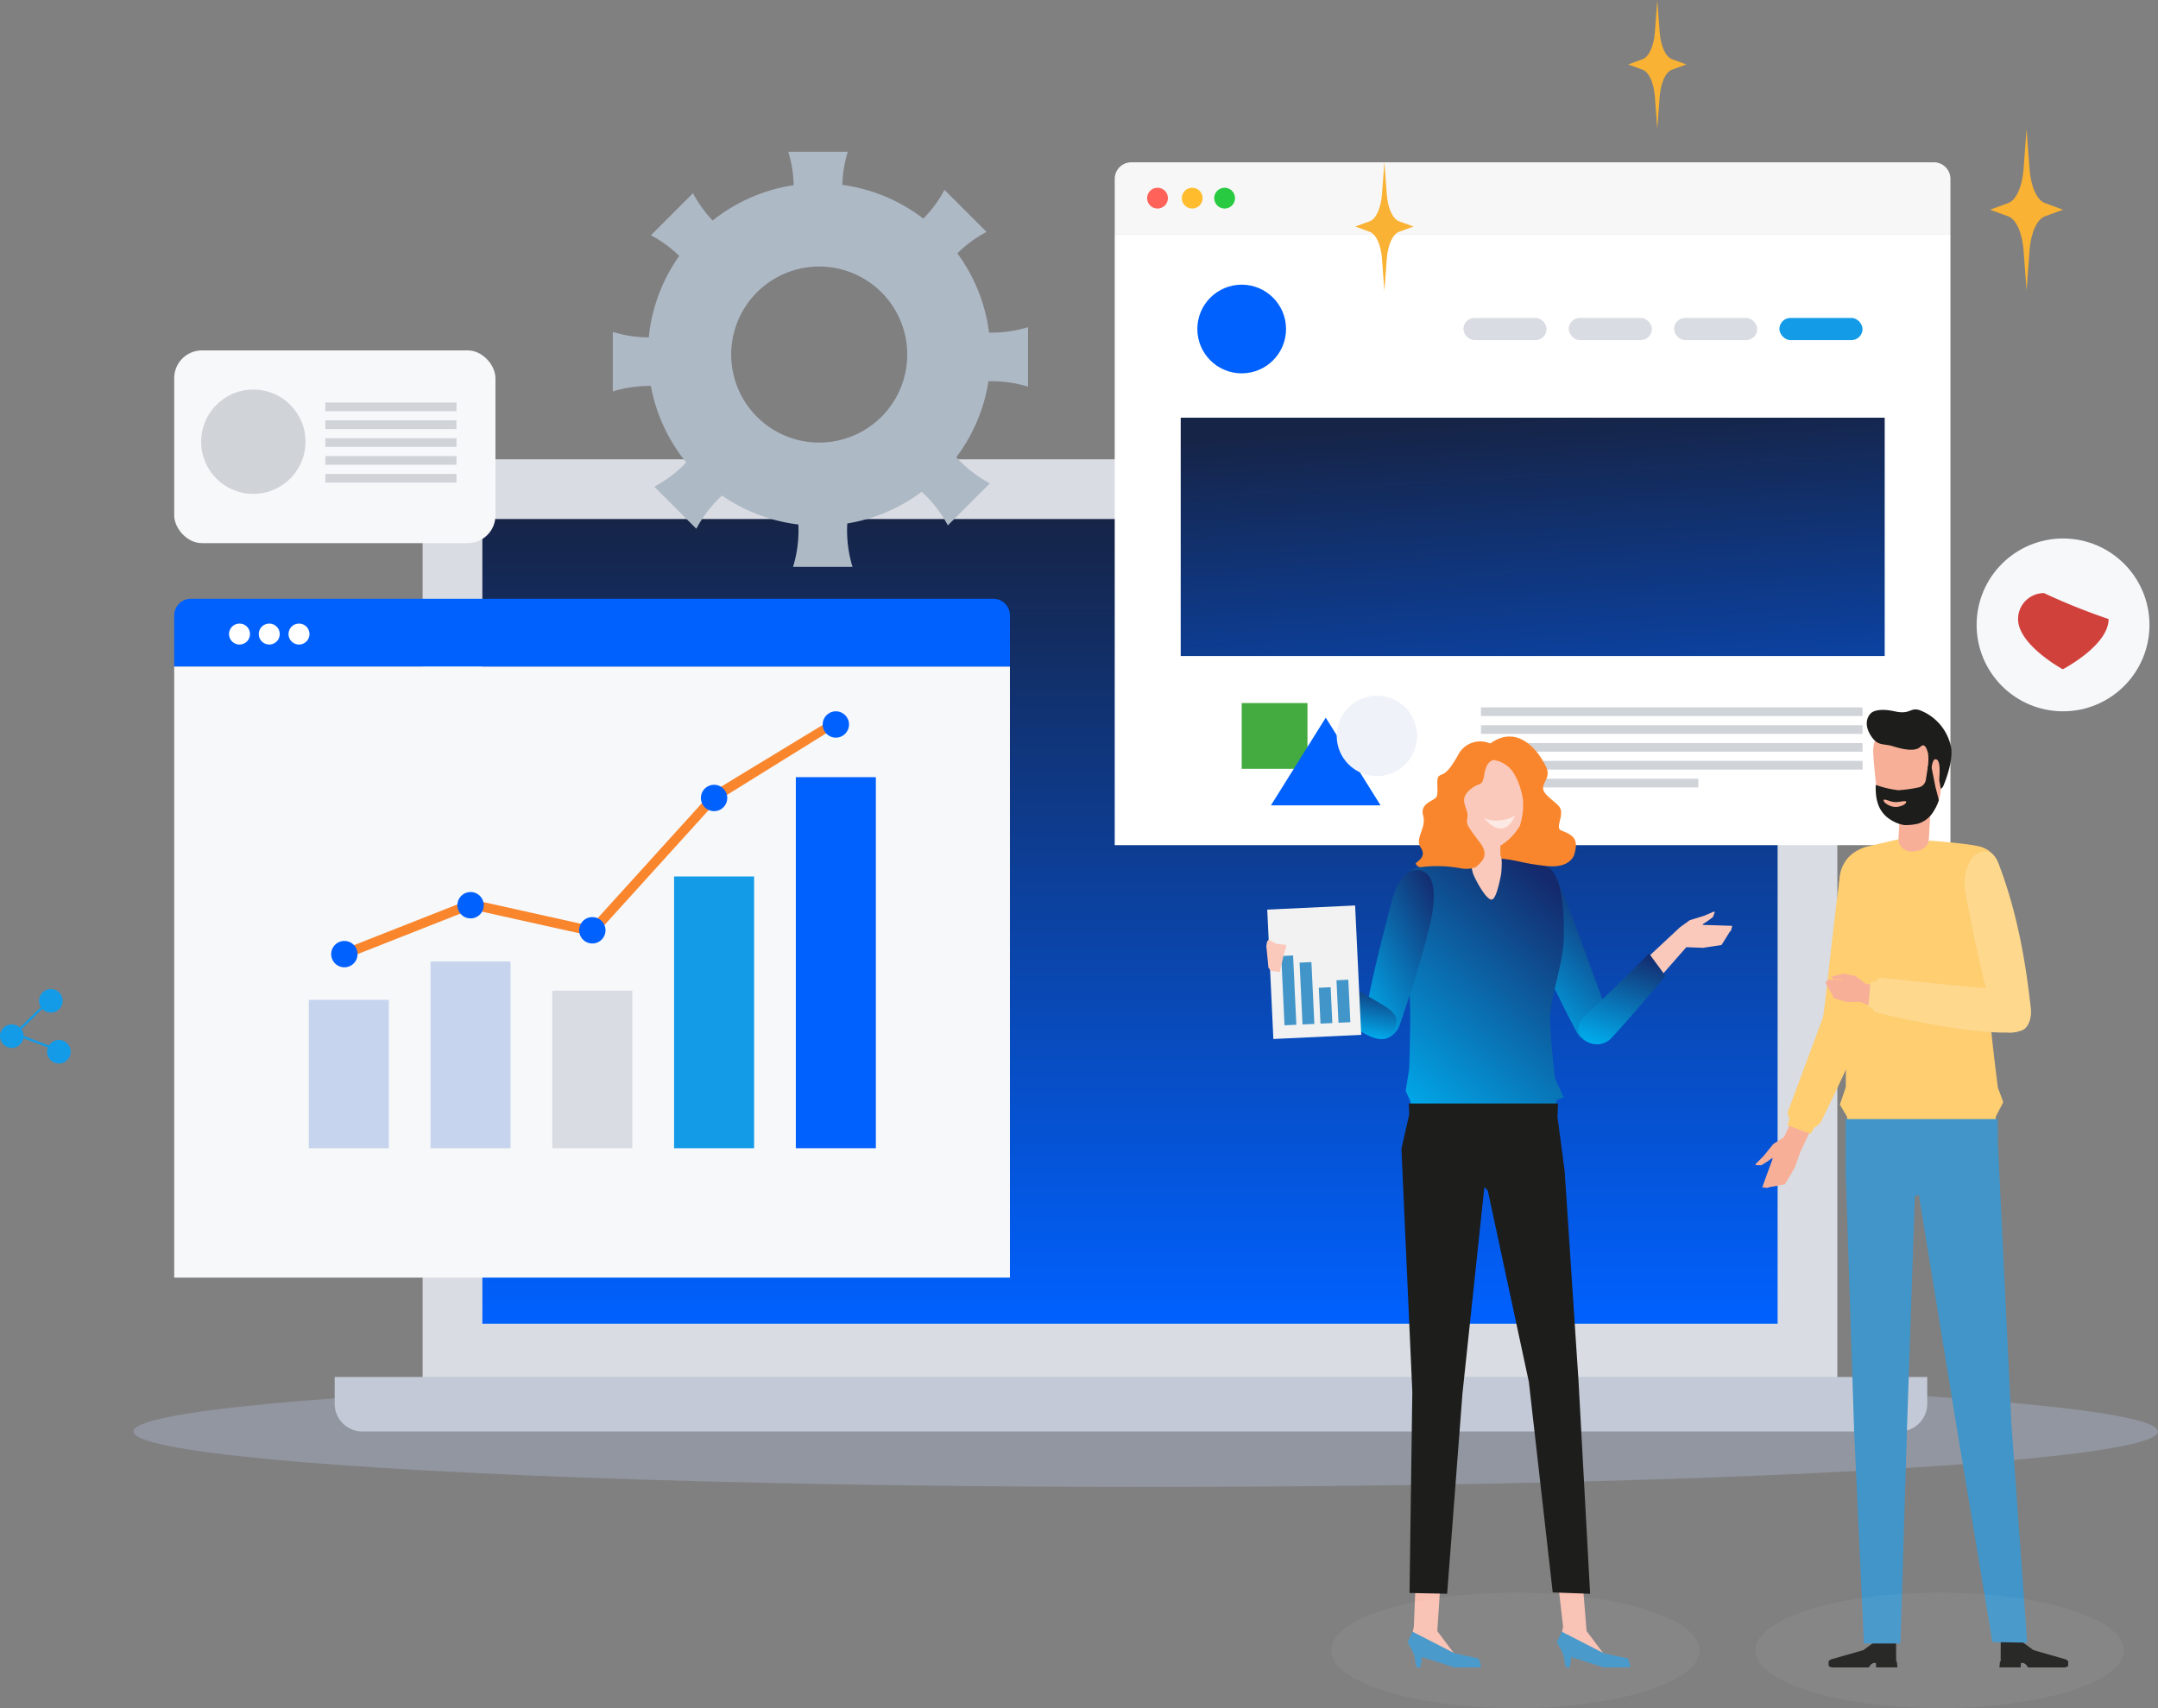 <svg xmlns="http://www.w3.org/2000/svg" xmlns:xlink="http://www.w3.org/1999/xlink" width="389.301" height="308.174" viewBox="0 0 389.301 308.174"><rect x="0" y="0" width="389.301" height="308.174" fill="#808080" stroke="none"/><defs><linearGradient id="linear-gradient" x1="-48.15" y1="-2.261" x2="-48.15" y2="-1.888" gradientUnits="objectBoundingBox"><stop offset="0" stop-color="#f6f6f6"></stop><stop offset="1" stop-color="#c9d6ff"></stop></linearGradient><linearGradient id="linear-gradient-2" x1="0.5" x2="0.5" y2="1" gradientUnits="objectBoundingBox"><stop offset="0" stop-color="#162447"></stop><stop offset="1" stop-color="#0061ff"></stop></linearGradient><linearGradient id="linear-gradient-3" x2="0.9" y2="2.139" xlink:href="#linear-gradient-2"></linearGradient><linearGradient id="linear-gradient-4" x1="-200.904" y1="3.455" x2="-200.904" y2="3.556" gradientUnits="objectBoundingBox"><stop offset="0" stop-color="#f9b233"></stop><stop offset="1" stop-color="#e6007e"></stop></linearGradient><linearGradient id="linear-gradient-5" x1="-378.843" y1="50.686" x2="-378.843" y2="50.787" xlink:href="#linear-gradient-4"></linearGradient><linearGradient id="linear-gradient-6" x1="-378.843" y1="59.839" x2="-378.843" y2="59.941" xlink:href="#linear-gradient-4"></linearGradient><linearGradient id="linear-gradient-7" x1="0.269" y1="0.904" x2="0.755" y2="0.089" gradientUnits="objectBoundingBox"><stop offset="0" stop-color="#00adee"></stop><stop offset="1" stop-color="#142a6d"></stop></linearGradient><linearGradient id="linear-gradient-8" x1="0.327" y1="1.043" x2="0.689" y2="-0.038" xlink:href="#linear-gradient-7"></linearGradient><linearGradient id="linear-gradient-9" x1="0.22" y1="1.028" x2="0.77" y2="0.004" xlink:href="#linear-gradient-7"></linearGradient><linearGradient id="linear-gradient-10" x1="0.11" y1="0.984" x2="0.875" y2="0.011" xlink:href="#linear-gradient-7"></linearGradient><linearGradient id="linear-gradient-11" x1="0.429" y1="0.838" x2="0.588" y2="0.183" xlink:href="#linear-gradient-7"></linearGradient></defs><g id="tailored-website-support" transform="translate(-550.557 -404.554)"><g id="other-elements" transform="translate(550.557 435.561)"><g id="Group_13130" data-name="Group 13130" transform="translate(0 0)"><g id="Group_14337" data-name="Group 14337" transform="translate(201.096 -1.725)"><path id="Rectangle_562" data-name="Rectangle 562" d="M3,0H147.76a3,3,0,0,1,3,3v9.937a0,0,0,0,1,0,0H0a0,0,0,0,1,0,0V3A3,3,0,0,1,3,0Z" fill="#f7f7f7"></path><g id="Group_39" data-name="Group 39" transform="translate(5.843 4.591)"><circle id="Ellipse_107" data-name="Ellipse 107" cx="1.878" cy="1.878" r="1.878" transform="translate(0 0)" fill="#ff6259"></circle><ellipse id="Ellipse_108" data-name="Ellipse 108" cx="1.878" cy="1.878" rx="1.878" ry="1.878" transform="translate(6.26 0)" fill="#ffbd2d"></ellipse><ellipse id="Ellipse_109" data-name="Ellipse 109" cx="1.878" cy="1.878" rx="1.878" ry="1.878" transform="translate(12.102 0)" fill="#27ca41"></ellipse></g></g><ellipse id="Ellipse_8810" data-name="Ellipse 8810" cx="182.616" cy="10.008" rx="182.616" ry="10.008" transform="translate(24.069 217.263)" opacity="0.25" fill="url(#linear-gradient)"></ellipse><g id="Group_13072" data-name="Group 13072" transform="translate(60.374 51.864)"><path id="Rectangle_2075" data-name="Rectangle 2075" d="M10,0H245.213a10,10,0,0,1,10,10V166.739a0,0,0,0,1,0,0H0a0,0,0,0,1,0,0V10A10,10,0,0,1,10,0Z" transform="translate(15.868)" fill="#d9dce2"></path><rect id="Rectangle_2076" data-name="Rectangle 2076" width="233.662" height="145.188" transform="translate(26.643 10.776)" fill="url(#linear-gradient-2)"></rect><path id="Rectangle_2125" data-name="Rectangle 2125" d="M0,0H287.3a0,0,0,0,1,0,0V4.833a5,5,0,0,1-5,5H5a5,5,0,0,1-5-5V0A0,0,0,0,1,0,0Z" transform="translate(0 165.573)" fill="#c3c9d6"></path></g><g id="Group_13074" data-name="Group 13074" transform="translate(31.427 78.029)"><rect id="Rectangle_2079" data-name="Rectangle 2079" width="150.762" height="110.268" transform="translate(0 11.214)" fill="#f7f8fa"></rect><path id="Rectangle_2080" data-name="Rectangle 2080" d="M3,0H147.762a3,3,0,0,1,3,3v9.214a0,0,0,0,1,0,0H0a0,0,0,0,1,0,0V3A3,3,0,0,1,3,0Z" transform="translate(0 -1)" fill="#0061ff"></path></g><g id="Group_13100" data-name="Group 13100" transform="translate(201.096 0)"><g id="Group_13083" data-name="Group 13083"><rect id="Rectangle_2090" data-name="Rectangle 2090" width="150.762" height="110.268" transform="translate(0 11.214)" fill="#fff"></rect></g><circle id="Ellipse_8952" data-name="Ellipse 8952" cx="8" cy="8" r="8" transform="translate(14.904 20.355)" fill="#0061ff"></circle><g id="Group_14333" data-name="Group 14333" transform="translate(-5)"><rect id="Rectangle_2460" data-name="Rectangle 2460" width="15" height="4" rx="2" transform="translate(67.904 26.355)" fill="#d9dce2"></rect><rect id="Rectangle_2461" data-name="Rectangle 2461" width="15" height="4" rx="2" transform="translate(86.904 26.355)" fill="#d9dce2"></rect><rect id="Rectangle_2462" data-name="Rectangle 2462" width="15" height="4" rx="2" transform="translate(105.904 26.355)" fill="#d9dce2"></rect><rect id="Rectangle_2463" data-name="Rectangle 2463" width="15" height="4" rx="2" transform="translate(124.904 26.355)" fill="#139be8"></rect></g><rect id="Rectangle_2464" data-name="Rectangle 2464" width="127" height="43" transform="translate(11.904 44.355)" fill="url(#linear-gradient-3)"></rect><g id="Group_14334" data-name="Group 14334" transform="translate(66.076 96.621)"><g id="Group_13116" data-name="Group 13116" transform="translate(0 12.879)"><rect id="Rectangle_2114" data-name="Rectangle 2114" width="39.206" height="1.57" fill="#d0d4d9"></rect></g><g id="Group_13117" data-name="Group 13117" transform="translate(0 9.659)"><rect id="Rectangle_2115" data-name="Rectangle 2115" width="68.828" height="1.57" fill="#d0d4d9"></rect></g><g id="Group_13118" data-name="Group 13118" transform="translate(0 6.439)"><rect id="Rectangle_2116" data-name="Rectangle 2116" width="68.828" height="1.57" fill="#d0d4d9"></rect></g><g id="Group_13119" data-name="Group 13119" transform="translate(0 3.22)"><rect id="Rectangle_2117" data-name="Rectangle 2117" width="68.828" height="1.57" fill="#d0d4d9"></rect></g><g id="Group_13120" data-name="Group 13120"><rect id="Rectangle_2118" data-name="Rectangle 2118" width="68.828" height="1.57" fill="#d0d4d9"></rect></g></g><g id="Group_14335" data-name="Group 14335" transform="translate(0 -3.264)"><rect id="Rectangle_2465" data-name="Rectangle 2465" width="11.866" height="11.866" transform="translate(22.904 99.107)" fill="#43ab3f"></rect><path id="Polygon_13" data-name="Polygon 13" d="M9.889,0l9.889,15.821H0Z" transform="translate(28.18 101.743)" fill="#0061ff"></path><ellipse id="Ellipse_8953" data-name="Ellipse 8953" cx="7.252" cy="7.251" rx="7.252" ry="7.251" transform="translate(40.047 97.785)" fill="#eff2f8"></ellipse></g></g><path id="Path_18875" data-name="Path 18875" d="M593.54,1038.439a2.121,2.121,0,0,0-3.714-.232l-4.589-1.723a2.111,2.111,0,0,0-.392-1.179l3.781-3.679a2.13,2.13,0,1,0-.254-.325l-3.8,3.694a2.123,2.123,0,1,0,.629,1.915l4.436,1.665a2.123,2.123,0,1,0,3.9-.136Z" transform="translate(-580.992 -880.591)" fill="#139be8"></path><g id="Group_13122" data-name="Group 13122" transform="translate(31.427 32.217)"><rect id="Rectangle_2113" data-name="Rectangle 2113" width="57.953" height="34.772" rx="5" fill="#f7f8fa"></rect><circle id="Ellipse_8818" data-name="Ellipse 8818" cx="9.417" cy="9.417" r="9.417" transform="translate(4.856 7.056)" fill="#d0d4d9"></circle><g id="Group_13121" data-name="Group 13121" transform="translate(27.26 9.404)"><g id="Group_13116-2" data-name="Group 13116" transform="translate(0 12.879)"><rect id="Rectangle_2114-2" data-name="Rectangle 2114" width="23.664" height="1.57" fill="#d0d4d9"></rect></g><g id="Group_13117-2" data-name="Group 13117" transform="translate(0 9.659)"><rect id="Rectangle_2115-2" data-name="Rectangle 2115" width="23.664" height="1.57" fill="#d0d4d9"></rect></g><g id="Group_13118-2" data-name="Group 13118" transform="translate(0 6.439)"><rect id="Rectangle_2116-2" data-name="Rectangle 2116" width="23.664" height="1.57" fill="#d0d4d9"></rect></g><g id="Group_13119-2" data-name="Group 13119" transform="translate(0 3.22)"><rect id="Rectangle_2117-2" data-name="Rectangle 2117" width="23.664" height="1.57" fill="#d0d4d9"></rect></g><g id="Group_13120-2" data-name="Group 13120"><rect id="Rectangle_2118-2" data-name="Rectangle 2118" width="23.664" height="1.57" fill="#d0d4d9"></rect></g></g></g><g id="Group_5026" data-name="Group 5026" transform="translate(55.707 121.218)"><rect id="Rectangle_905" data-name="Rectangle 905" width="14.435" height="26.77" transform="translate(0 28.178)" fill="#c6d4ed"></rect><rect id="Rectangle_906" data-name="Rectangle 906" width="14.435" height="33.694" transform="translate(21.965 21.254)" fill="#c6d4ed"></rect><rect id="Rectangle_907" data-name="Rectangle 907" width="14.437" height="28.425" transform="translate(43.929 26.522)" fill="#d9dce2" style="isolation: isolate"></rect><rect id="Rectangle_908" data-name="Rectangle 908" width="14.436" height="49.034" transform="translate(65.895 5.914)" fill="#139be8"></rect><rect id="Rectangle_909" data-name="Rectangle 909" width="14.436" height="66.948" transform="translate(87.86 -12.001)" fill="#0061ff"></rect></g><g id="Group_5031" data-name="Group 5031" transform="translate(59.749 107.333)"><g id="Group_5029" data-name="Group 5029" transform="translate(1.668 1.76)"><path id="Path_10853" data-name="Path 10853" d="M228.944,126.612l-.638-1.62,23.47-9.249,21.663,4.818,21.841-24.1L317.4,83.028l.221,1.729L296.139,98.1,274.05,122.481l-22.13-4.921Z" transform="translate(-228.306 -93.598)" fill="#f9862d"></path></g><g id="Group_5030" data-name="Group 5030" transform="translate(0 -0.001)"><path id="Path_10854" data-name="Path 10854" d="M232.1,113.006a2.376,2.376,0,1,1-2.377-2.376A2.377,2.377,0,0,1,232.1,113.006Z" transform="translate(-227.349 -79.195)" fill="#0061ff"></path><path id="Path_10855" data-name="Path 10855" d="M245.168,107.942a2.376,2.376,0,1,1-2.376-2.377A2.376,2.376,0,0,1,245.168,107.942Z" transform="translate(-217.65 -82.954)" fill="#0061ff"></path><path id="Path_10856" data-name="Path 10856" d="M257.775,110.538a2.377,2.377,0,1,1-2.377-2.376A2.377,2.377,0,0,1,257.775,110.538Z" transform="translate(-208.293 -81.027)" fill="#0061ff"></path><path id="Path_10857" data-name="Path 10857" d="M270.382,96.836a2.376,2.376,0,1,1-2.376-2.377A2.376,2.376,0,0,1,270.382,96.836Z" transform="translate(-198.935 -91.198)" fill="#0061ff"></path><ellipse id="Ellipse_3267" data-name="Ellipse 3267" cx="2.377" cy="2.377" rx="2.377" ry="2.377" transform="translate(88.66 -10)" fill="#0061ff"></ellipse></g></g><g id="Group_13068" data-name="Group 13068" transform="translate(356.581 66.152)"><circle id="Ellipse_8809" data-name="Ellipse 8809" cx="15.59" cy="15.59" r="15.59" transform="translate(0 0)" fill="#f7f8fa"></circle><path id="Path_18810" data-name="Path 18810" d="M2097.664,666.16a114.263,114.263,0,0,1-11.651-4.68,4.68,4.68,0,0,0-4.68,4.68c0,4.68,8.066,9.062,8.066,9.062S2097.664,670.94,2097.664,666.16Z" transform="translate(-2073.857 -651.627)" fill="#d0413c"></path></g><g id="wink"><path id="Path_22987" data-name="Path 22987" d="M1778.083,1044.71l.541,7.268c.233,3.134,1.343,5.59,2.759,6.106l3.284,1.2-3.284,1.2c-1.416.516-2.526,2.973-2.759,6.107l-.541,7.268-.541-7.268c-.233-3.134-1.343-5.59-2.759-6.107l-3.284-1.2,3.284-1.2c1.416-.516,2.526-2.972,2.759-6.106Z" transform="translate(-1412.494 -1052.455)" fill="url(#linear-gradient-4)"></path><path id="Path_22988" data-name="Path 22988" d="M1292.6,1057.372l.432-5.8c.186-2.5,1.072-4.462,2.2-4.874l2.621-.955-2.621-.956c-1.13-.412-2.016-2.373-2.2-4.874l-.432-5.8-.432,5.8c-.186,2.5-1.072,4.462-2.2,4.874l-2.621.956,2.621.955c1.13.412,2.016,2.372,2.2,4.874Z" transform="translate(-1042.858 -1035.875)" fill="url(#linear-gradient-5)"></path><path id="Path_22989" data-name="Path 22989" d="M1569.674,656.2l.432-5.8c.186-2.5,1.072-4.462,2.2-4.874l2.621-.955-2.621-.955c-1.13-.412-2.016-2.373-2.2-4.874l-.432-5.8-.432,5.8c-.186,2.5-1.072,4.462-2.2,4.874l-2.621.955,2.621.955c1.13.412,2.016,2.373,2.2,4.874Z" transform="translate(-1270.702 -663.949)" fill="url(#linear-gradient-6)"></path></g></g><g id="Group_13132" data-name="Group 13132" transform="translate(41.313 81.5)"><circle id="Ellipse_8823" data-name="Ellipse 8823" cx="1.894" cy="1.894" r="1.894" fill="#fff"></circle><circle id="Ellipse_8824" data-name="Ellipse 8824" cx="1.894" cy="1.894" r="1.894" transform="translate(5.366)" fill="#fff"></circle><circle id="Ellipse_8825" data-name="Ellipse 8825" cx="1.894" cy="1.894" r="1.894" transform="translate(10.732)" fill="#fff"></circle></g></g><path id="cog" d="M1023.225,452.452a30.732,30.732,0,0,0-5.716-14.3,22.258,22.258,0,0,1,5.259-3.869l-7.587-7.587a22.254,22.254,0,0,1-3.806,5.192,30.736,30.736,0,0,0-14.614-6.088,22.245,22.245,0,0,1,.974-5.975h-10.73a22.252,22.252,0,0,1,.975,6.03,30.749,30.749,0,0,0-14.62,6.374,22.261,22.261,0,0,1-3.549-4.926l-7.587,7.587a22.239,22.239,0,0,1,5.108,3.724,30.719,30.719,0,0,0-5.494,14.7,22.261,22.261,0,0,1-6.485-.983v10.73a22.244,22.244,0,0,1,6.859-.978,30.764,30.764,0,0,0,6.377,13.79,22.258,22.258,0,0,1-5.758,4.383l7.587,7.587a22.256,22.256,0,0,1,4.634-5.992,30.711,30.711,0,0,0,13.766,5.223,22.252,22.252,0,0,1-.954,7.64h10.73a22.251,22.251,0,0,1-.944-7.824,30.747,30.747,0,0,0,13.424-5.719,22.258,22.258,0,0,1,4.715,6.065l7.587-7.587a22.25,22.25,0,0,1-6.061-4.71,30.745,30.745,0,0,0,5.8-13.709,22.255,22.255,0,0,1,7.136.973v-10.73A22.252,22.252,0,0,1,1023.225,452.452Zm-29.609,19.808a15.881,15.881,0,1,1,14.816-14.816A15.882,15.882,0,0,1,993.616,472.259Z" transform="translate(-294.242 12.113)" fill="#aeb9c6"></path><g id="Group_14331" data-name="Group 14331" transform="translate(778.996 537.444)"><g id="Group_5400" data-name="Group 5400" transform="translate(33.569 4.095)"><g id="Group_5396" data-name="Group 5396" transform="translate(2.942 12.734)"><g id="Group_5395" data-name="Group 5395" transform="translate(0 0)"><rect id="Rectangle_971" data-name="Rectangle 971" width="13.576" height="5.679" transform="translate(0.754 13.87) rotate(-93.183)" fill="#fbc9bb"></rect></g></g><g id="Group_5399" data-name="Group 5399" transform="translate(0)"><g id="Group_5398" data-name="Group 5398"><g id="Group_5397" data-name="Group 5397"><path id="Path_11178" data-name="Path 11178" d="M508.206-76.162c.12,4.048-2.578,7.411-6.031,7.516s-6.346-3.094-6.468-7.142c-.011-.347-.21-3.186-.344-5.49a2.894,2.894,0,0,1,2.8-3.064l7.281-.218a2.9,2.9,0,0,1,2.983,3.008C508.338-79.262,508.195-76.5,508.206-76.162Z" transform="translate(-495.357 84.561)" fill="#fbc9bb"></path></g></g><path id="Path_11179" data-name="Path 11179" d="M501.757-79.786s-2.98,1.641-5.578.407C496.179-79.379,499.465-74.886,501.757-79.786Z" transform="translate(-490.44 90.001)" fill="#fde9e4"></path></g></g><g id="Group_5402" data-name="Group 5402" transform="translate(25.475 152.413)"><g id="Group_5401" data-name="Group 5401" transform="translate(0.174 0)"><path id="Path_11180" data-name="Path 11180" d="M505.465-14.983l-.577,8.733,3.127,4.171,3.4.948V-.117l-3.2.069L503.1-1.522l-2.364-.905L499.691-4.31l.686-1.4.279-1.329.336-8.2Z" transform="translate(-499.691 15.238)" fill="#f9c0b2"></path></g><path id="Path_11181" data-name="Path 11181" d="M512.162-4.53l.157-.265-.431-1.34-4.333-.935-7.647-3.924-.15.44L499.049-9.1l.859,1.568.36.866.387,2.134h.739l.284-1.859L507.47-4.53Z" transform="translate(-499.049 20.074)" fill="#4195c9"></path></g><g id="Group_5404" data-name="Group 5404" transform="translate(52.409 152.285)"><g id="Group_5403" data-name="Group 5403" transform="translate(0.174 0)"><path id="Path_11182" data-name="Path 11182" d="M491.575-15.043l.725,8.861,3.127,4.171,3.4.948V-.049l-3.2.069-5.117-1.473-2.364-.905L487.1-4.242l.686-1.4.279-1.329L487.1-15.3Z" transform="translate(-487.102 15.297)" fill="#f9c0b2"></path></g><path id="Path_11183" data-name="Path 11183" d="M499.573-4.53l.157-.265-.431-1.34-4.333-.935-7.647-3.924-.15.44L486.461-9.1l.859,1.568.36.866.387,2.134h.739l.284-1.859,5.792,1.859Z" transform="translate(-486.461 20.201)" fill="#4195c9"></path></g><g id="Group_5410" data-name="Group 5410" transform="translate(44.573 23.045)"><path id="Path_11184" data-name="Path 11184" d="M491.657-65.684l1.479-2.367.232-.243.212-.841-2.859-.1-2.261-.059-.272-.093.9-.576,1.009-.751.331-.872-.128-.133-1.819.776-2.567.794-1.772,1.284-6.267,5.851,2.311,3.56,5.116-5.829,3.016.112Z" transform="translate(-454.105 80.249)" fill="#fbc9bb"></path><g id="Group_5409" data-name="Group 5409" transform="translate(0)"><g id="Group_5408" data-name="Group 5408"><g id="Group_5407" data-name="Group 5407"><g id="Group_5406" data-name="Group 5406"><g id="Group_5405" data-name="Group 5405"><path id="Path_11185" data-name="Path 11185" d="M488.4-69.162c4,9.444,8.04,17.957,11.138,23.734,1.091,2.03,3.738,2.745,5.051,1.778l.3-.165c1.13-1.525.963-2.948-.009-5.6-3.753-10.255-5.6-15.494-8.712-23.308a4.793,4.793,0,0,0-5.61-2.786C486.987-74.214,488.4-69.162,488.4-69.162Z" transform="translate(-488.122 75.703)" fill="url(#linear-gradient-7)"></path><path id="Path_11186" data-name="Path 11186" d="M499.229-64.133l-2.97-4.046s-6.624,6.7-10.963,10.661c-1.641,1.5-2.516,2.959-1.055,4.493h0a3.52,3.52,0,0,0,5.069.276C493-56.685,499.229-64.133,499.229-64.133Z" transform="translate(-471.784 84.277)" fill="url(#linear-gradient-8)"></path></g></g></g></g></g></g><g id="Group_5411" data-name="Group 5411" transform="translate(23.901 21.985)"><path id="Path_11187" data-name="Path 11187" d="M519.388-47.743c.137-3.9,2.349-9.333,2.445-14.179.083-4.185-.124-11.414-3.141-12.869-1.517-.732-5.736-1.059-5.736-1.059l-2.319-.308a21.556,21.556,0,0,1-.1,2.766c-.27,1.365-.916,4.634-1.742,4.632-.943,0-2.824-3.353-3.346-4.735a18.033,18.033,0,0,1-.5-2.7s-1.885.3-3.027.428a29.235,29.235,0,0,0-6.419,1.187c-4.054,1.637-3.492,3.969-3.28,7.439,0,0,1.018,7.392,1.446,10.39a101,101,0,0,1,.411,12.854c-.036,3.539-.145,5.766-.145,5.766l-.629,3.89.873,1.891.1,5.8h26.12l.135-6.046,1.307-.507-1.583-3.363S519.275-44.547,519.388-47.743Z" transform="translate(-492.069 76.199)" fill="url(#linear-gradient-9)"></path></g><g id="Group_5413" data-name="Group 5413" transform="translate(24.373 66.217)"><g id="Group_5412" data-name="Group 5412"><path id="Path_11188" data-name="Path 11188" d="M491.266-53.555l-.074-1.97h26.919l-.1,2.419,1.291,9.693,2.51,38.006L523.9,32.931l-6.747-.25-4.3-37.961-7.408-34.535-.621-.643L500.871-3.206l-2.763,36.13-6.783-.139.5-36.291-1.963-43.883Z" transform="translate(-489.857 55.525)" fill="#1d1d1b"></path></g></g><g id="Group_5415" data-name="Group 5415" transform="translate(0.276 24.094)"><path id="Path_11189" data-name="Path 11189" d="M505.232-44.962c1.926.888,3.573-.933,4.027-1.975,0,0,4.04-11.476,5.7-19.053,1.466-6.656-.107-9.427-2.8-9.213-3.066.244-4.268,5.762-4.268,5.762-1.953,7.546-3.834,14.872-4.863,21.318A4.674,4.674,0,0,0,505.232-44.962Z" transform="translate(-485.578 75.213)" fill="url(#linear-gradient-10)"></path><g id="Group_5414" data-name="Group 5414" transform="translate(0 11.707)"><path id="Path_11190" data-name="Path 11190" d="M509.095-63.866l-.166-4.7.164-.307.251.309L510.3-68l.434-.016-.6-.509-.715-.29.042-.849.147-.074,1.02.282,1.925,1.539,1.022,1.8.594,1.53,12.093,6.2L523.6-54.259l-11.855-8.047-2.351-1.11Z" transform="translate(-508.929 69.742)" fill="#fbc9bb"></path><path id="Path_11191" data-name="Path 11191" d="M523.526-55.583c.618-1.453.963-2.582-2.037-4.373C515.995-63.238,509-67.233,509-67.233l-2.82,4.136s8.736,6.541,11.84,8.216C519.217-54.237,522.219-52.522,523.526-55.583Z" transform="translate(-500.729 72.6)" fill="url(#linear-gradient-11)"></path></g></g><g id="Group_5418" data-name="Group 5418" transform="translate(0 30.481)"><g id="Group_5417" data-name="Group 5417" transform="translate(0.17 0)"><rect id="Rectangle_972" data-name="Rectangle 972" width="15.869" height="23.369" transform="translate(0 0.751) rotate(-2.713)" fill="#f2f2f2"></rect><g id="Group_5416" data-name="Group 5416" transform="translate(2.525 9.022)"><rect id="Rectangle_973" data-name="Rectangle 973" width="2.136" height="7.674" transform="translate(12.465 12.04) rotate(177.284)" fill="#4195c9"></rect><rect id="Rectangle_974" data-name="Rectangle 974" width="2.136" height="6.474" transform="translate(9.218 12.194) rotate(177.29)" fill="#4195c9"></rect><rect id="Rectangle_975" data-name="Rectangle 975" width="2.136" height="11.168" transform="translate(5.972 12.348) rotate(177.29)" fill="#4195c9"></rect><rect id="Rectangle_976" data-name="Rectangle 976" width="2.136" height="12.516" transform="matrix(-0.999, 0.047, -0.047, -0.999, 2.726, 12.501)" fill="#4195c9"></rect></g></g><path id="Path_11192" data-name="Path 11192" d="M515.934-69.334l1.335.717,1.785.2v.609l-.3.712-.836,3.6-1.536-.224-.494-.585-.39-3.9.137-.8Z" transform="translate(-515.494 75.526)" fill="#fbc9bb"></path></g><path id="Path_11193" data-name="Path 11193" d="M514.546-63.125c-4.386-.5-4.741-.939-7.383-1.237l-.1-.024c-.285-.071-.4.036-.471-.064a2.108,2.108,0,0,1-.242-1.209c-.064-1.376.066-1.166.364-1.354a10.027,10.027,0,0,0,3.122-3.338,11.916,11.916,0,0,0,.576-4.711,12.988,12.988,0,0,0-1.735-4.927,5.184,5.184,0,0,0-3.4-2.221s-1.384-.237-1.844,2.625c-.387,2.413-.862,1.123-2.736,2.858s-.208,3.124-.278,4.581-.693.971,2.221,4.788c1.729,2.264.481,3.4-.749,4.465a5.23,5.23,0,0,1-2.779.182,23.173,23.173,0,0,0-6.885-.225.958.958,0,0,1-1.164-.659c.607-.573,1.958-1.286.9-2.869-1.11-1.667,1.08-3.481.456-5.7s1.682-2.606,2.307-3.3-.137-3.415.558-3.9,1.359-.045,3.44-3.793a4.463,4.463,0,0,1,5.8-2.05c4.442-3.261,8.2.362,10.052,4.176,1.211,2.493-1.8,3.19.145,5.135s3.036,1.87,2.411,4.369.011,1.6,1.814,2.784c1.367.892,1.1,2.225.712,3.633C519.366-64.4,518.339-62.688,514.546-63.125Z" transform="translate(-464.116 86.474)" fill="#f9862d"></path></g><g id="Group_14332" data-name="Group 14332" transform="translate(867.238 532.557)"><path id="Path_11194" data-name="Path 11194" d="M478.2-41.3l-2.862.519-.325.131-.9-.119,1.011-2.8.816-2.212.014-.3-.9.65-1.116.688-.972-.016-.079-.175,1.453-1.462,1.759-2.18,1.927-1.221,2.529-5.408,3.514,1.561L481.041-47.3l-1.056,2.964Z" transform="translate(-472.882 126.985)" fill="#f8af98"></path><g id="Group_5421" data-name="Group 5421" transform="translate(25.628 17.585)"><g id="Group_5420" data-name="Group 5420" transform="translate(0 0)"><rect id="Rectangle_977" data-name="Rectangle 977" width="5.483" height="8.772" transform="matrix(-0.998, -0.056, 0.056, -0.998, 5.474, 9.063)" fill="#f8af98"></rect></g></g><g id="Group_5422" data-name="Group 5422" transform="translate(5.788 27.229)"><path id="Path_11195" data-name="Path 11195" d="M475.488-75.526c-.5-.216-4.311-1.81-4.878,2.067-1.048,7.178-2.214,19.033-3.092,25.771-.381,2.914-.058,4.328,2.007,5.066l.34.1a3.686,3.686,0,0,0,4.711-2.9s2.649-14.05,3.663-24.778A5.743,5.743,0,0,0,475.488-75.526Z" transform="translate(-461.098 76.033)" fill="#fece71"></path><path id="Path_11196" data-name="Path 11196" d="M475.556-61.785C473.333-55.793,469.1-44.43,469.1-44.43l.327,1.128-.332,1.16,4.191,1.553.567-1.063,1.121-.828s5.516-11,7.411-16.228a4.138,4.138,0,0,0-2.578-5.019C478.585-64.075,476.2-63.512,475.556-61.785Z" transform="translate(-469.096 89.943)" fill="#fece71"></path></g><g id="Group_5423" data-name="Group 5423" transform="translate(15.086 23.429)"><path id="Path_11197" data-name="Path 11197" d="M467.9-77.809l-5.871,1.369c-5.237,1.714-4.94,6.17-4.713,9.356l1.162,17.424-.051,16.577-1.072,3.143,1.305,2.2.068,1.825,26.774.039-.032-1.876,1.365-2.629-.967-2.6s-1.376-10.586-1.51-14.14c-.131-3.419.409-13.678.409-13.678l1.391-7.927c.5-2.55.216-6.41-3.1-7.642-1.761-.655-9.624-1.207-9.624-1.207s-.334,2.026-3.278,1.958A2.328,2.328,0,0,1,467.9-77.809Z" transform="translate(-457.213 77.809)" fill="#fece71"></path></g><g id="Group_5427" data-name="Group 5427" transform="translate(13.186 73.917)"><g id="Group_5426" data-name="Group 5426" transform="translate(0 93.949)"><g id="Group_5424" data-name="Group 5424" transform="translate(0 0)"><path id="Path_11198" data-name="Path 11198" d="M474.527-6.124h.158l.036.8h3.841l-.1-1.063-.126,0,0-.011-.011-3.9h-3.988l-.084.513-1.84,1.35L466.59-6.77s-.46.2-.451.451l.017.46.011.276s.071.124.546.261h6.677l.4-.537.394-.248Z" transform="translate(-466.138 10.3)" fill="#1d1d1b"></path></g><g id="Group_5425" data-name="Group 5425" transform="translate(30.826 0)"><path id="Path_11199" data-name="Path 11199" d="M455.766-6.124h-.16l-.034.8h-3.84l.1-1.063.124,0,0-.011.011-3.9h3.986l.086.513,1.84,1.35L463.7-6.77s.46.2.449.451l-.015.46-.011.276s-.07.124-.546.261H456.9l-.4-.537-.394-.248Z" transform="translate(-451.731 10.3)" fill="#1d1d1b"></path></g></g><path id="Path_11200" data-name="Path 11200" d="M485.105.988l2.833,39.263-6.277-.107L475.289,1.826l-6.905-42.374-.717.312L466.275.87l-1.2,39.533h-6.589l-1.772-38.44-1.521-46.523v-9.651h27.424l.047,4.621Z" transform="translate(-452.1 54.211)" fill="#4195c9"></path></g><path id="Path_11201" data-name="Path 11201" d="M466.83-48.367c-1.01-9.219-2.655-17.929-5.817-26.183-1.485-3.875-4.313-1.645-4.713-1.179a8.159,8.159,0,0,0-1.269,6.374c2.035,11.494,5.154,23.192,5.154,23.192,1.327,2.612,3.535,2.154,4.882,1.722C467.07-45.083,466.83-48.367,466.83-48.367Z" transform="translate(-417.14 102.4)" fill="#fed88d"></path><g id="Group_5433" data-name="Group 5433" transform="translate(20.081)"><g id="Group_5429" data-name="Group 5429" transform="translate(1.164 2.929)"><g id="Group_5428" data-name="Group 5428"><path id="Path_11202" data-name="Path 11202" d="M462.919-76.32c-.021,3.768,2.565,6.84,5.779,6.859s5.837-3.021,5.86-6.789c0-.409.2-4.532.244-6.66a2.486,2.486,0,0,0-.909-1.975l-1.147-.95a2.505,2.505,0,0,0-.924-.484l-3.436-.961a3.1,3.1,0,0,0-1.654,0l-1.99.554a2.815,2.815,0,0,0-1.733,1.329,5.319,5.319,0,0,0-.642,2.747C462.434-80.432,462.922-76.7,462.919-76.32Z" transform="translate(-462.365 87.39)" fill="#f8af98"></path></g></g><g id="Group_5432" data-name="Group 5432" transform="translate(1.609 10.278)"><g id="Group_5431" data-name="Group 5431"><g id="Group_5430" data-name="Group 5430"><path id="Path_11203" data-name="Path 11203" d="M462.649-80.623a18.6,18.6,0,0,0,4.071.963,25.362,25.362,0,0,0,3.706-.516,1.653,1.653,0,0,0,1.267-1.363l.381-2.418.631.081.721,3.633.616,2.368a9.261,9.261,0,0,1-.956,2.028,4.948,4.948,0,0,1-2.794,2.223,9.582,9.582,0,0,1-2.5.248,6.249,6.249,0,0,1-2.311-.867C462.674-75.886,462.612-78.815,462.649-80.623Z" transform="translate(-462.643 83.956)" fill="#1d1d1b"></path></g></g></g><path id="Path_11204" data-name="Path 11204" d="M475.32-74.8l-.394.413s-.071-.588-.248-1.418c-.109-.5.462-4.02-.74-3.969-.494.021-.663,1.51-.663,1.51l-.719.171a10.2,10.2,0,0,0,.09-2.689c-.321-1.305-.753-1.861-1.382-1.245-.98.961-3.265.447-4.974-.094s-2.719.058-3.975-1.908-.668-3.389.006-4.046c.338-.329,1.474-.959,4.318-.338s2.713-.749,4.454-.227a9.019,9.019,0,0,1,5.751,7.045C477.074-78.666,475.32-74.8,475.32-74.8Z" transform="translate(-461.577 88.76)" fill="#1d1d1b"></path><path id="Path_11205" data-name="Path 11205" d="M465.252-80.927c-.03.419,1.056,1.127,2.006,1.191s2.046-.456,2.074-.875-1.122.064-2.074,0S465.28-81.344,465.252-80.927Z" transform="translate(-462.216 97.325)" fill="#f8af98"></path></g><path id="Path_11206" data-name="Path 11206" d="M12.559,1.352l1.66,2.094.35.486-.473.625-.254-.019-2.187.324-.07.046.3.038.677-.129.635-.117.472.385-.029.06L11.572,6,9.365,5.921,7.542,4.889,0,4.124,1.026,0,7.805,1.426l2.59-.388Z" transform="translate(26.393 55.414) rotate(-171)" fill="#f8af98"></path><path id="Path_11207" data-name="Path 11207" d="M480.537-56.231c-8.9.291-24.454-3.689-24.454-3.689l-.456-.73-.738-.208.424-4.431.783-.086.89-.779s13.819,1.551,23.1,2.274a4.369,4.369,0,0,1,4.134,4.341C484.069-57.453,482.745-56.3,480.537-56.231Z" transform="translate(-434.55 114.522)" fill="#fed88d"></path></g><path id="shadow" d="M33.227,0C51.577,0,66.453,4.659,66.453,10.406c0,3.391-5.178,6.4-13.481,8.37a88.7,88.7,0,0,1-19.746,2.036C14.876,20.812,0,16.153,0,10.406S14.876,0,33.227,0Z" transform="translate(790.705 691.916)" fill="#fff" opacity="0.053"></path><path id="shadow-2" data-name="shadow" d="M33.227,0C51.577,0,66.453,4.659,66.453,10.406c0,3.391-5.178,6.4-13.481,8.37a88.7,88.7,0,0,1-19.746,2.036C14.876,20.812,0,16.153,0,10.406S14.876,0,33.227,0Z" transform="translate(867.238 691.916)" fill="#fff" opacity="0.053"></path></g></svg>